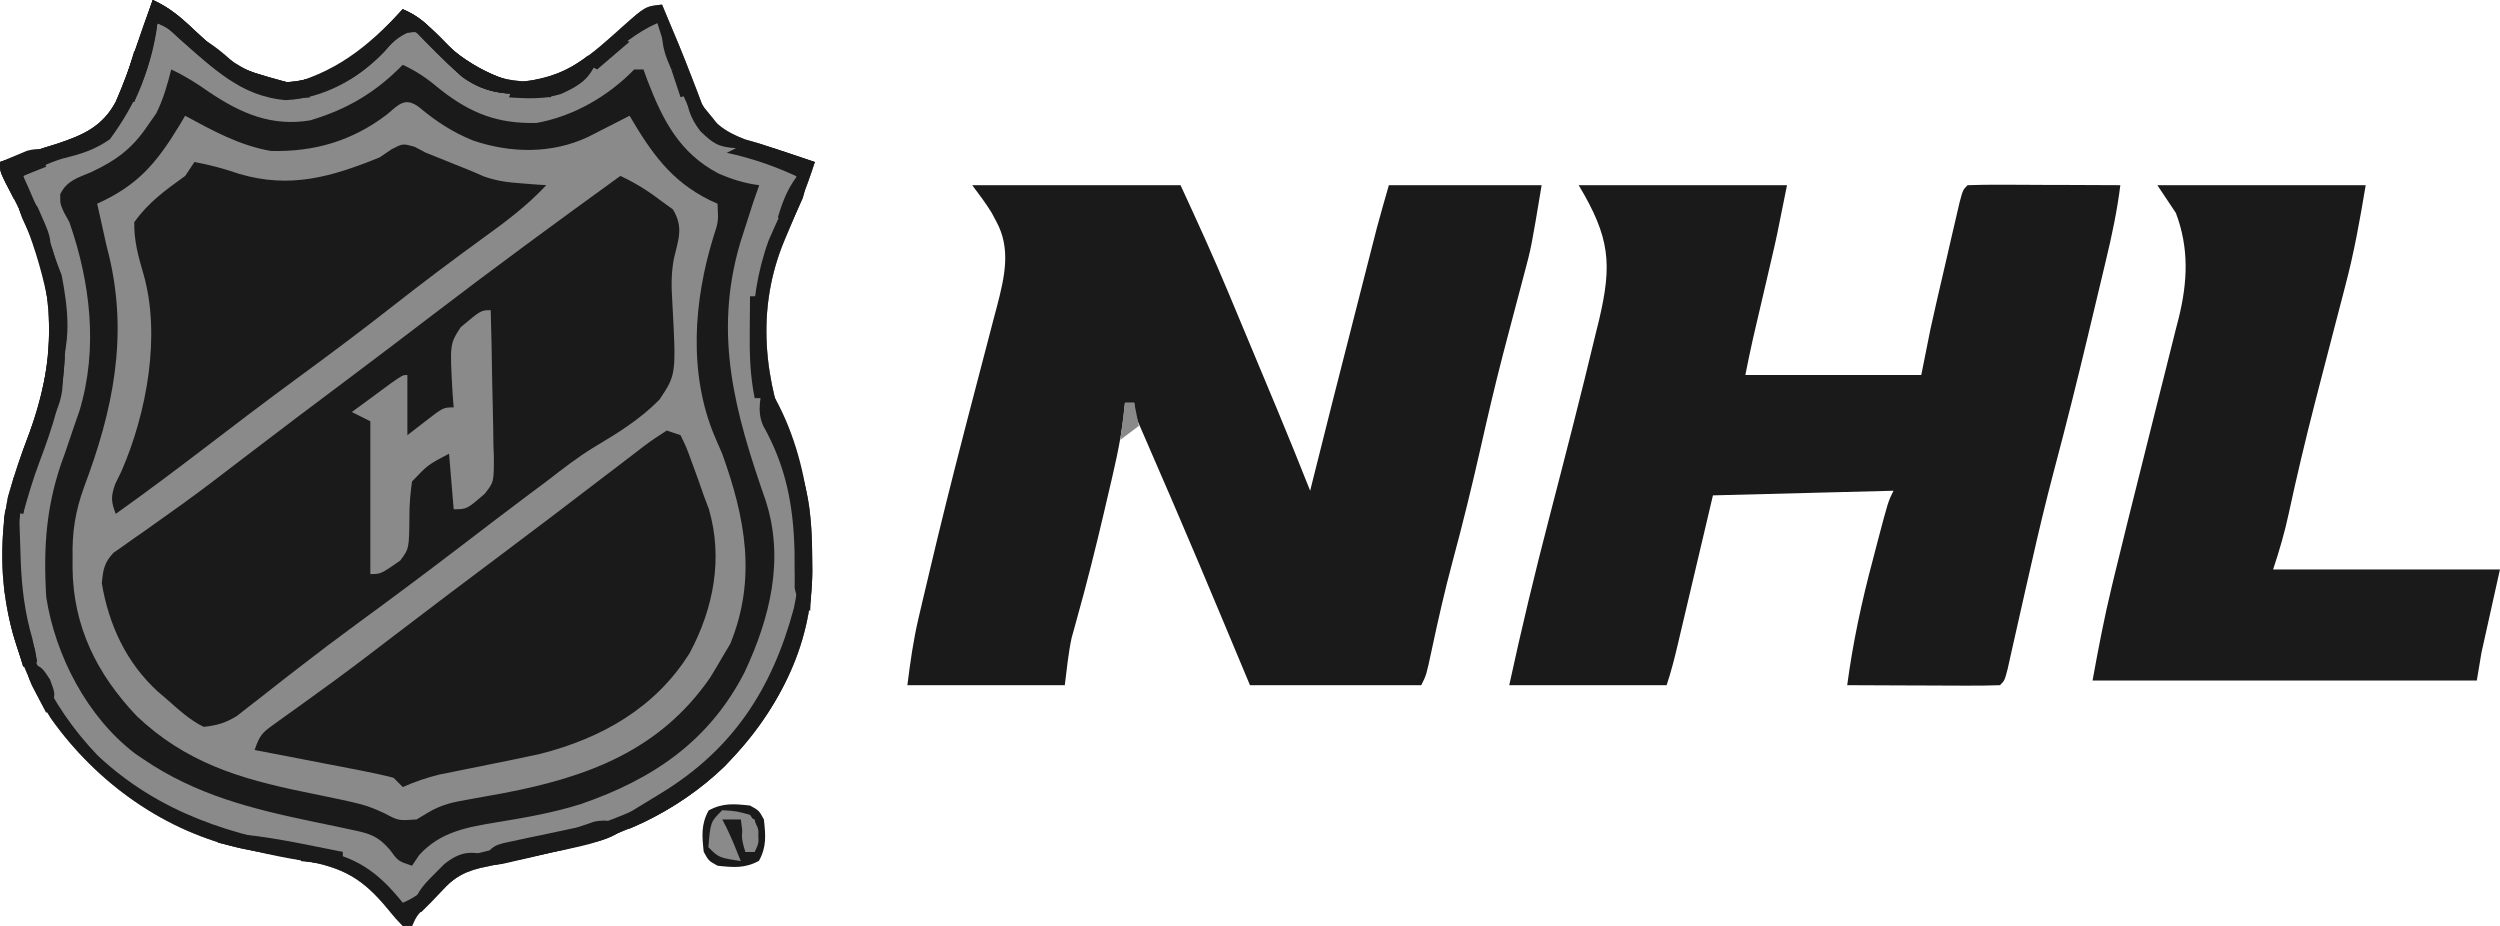 <svg xmlns="http://www.w3.org/2000/svg" fill="none" viewBox="0 0 108 40" height="40" width="108">
<path fill="#8A8A8A" d="M6.6 0C7.298 0.33 7.775 0.718 8.338 1.25C10.107 2.922 10.107 2.922 12.387 3.55C14.585 3.425 15.981 1.943 17.4 0.4C18.062 0.685 18.454 1.032 18.938 1.562C20.005 2.646 21.05 3.438 22.613 3.513C24.441 3.395 25.577 2.338 26.887 1.16C27.882 0.275 27.882 0.275 28.6 0.2C28.746 0.55 28.892 0.9 29.038 1.25C29.129 1.468 29.221 1.685 29.315 1.909C29.5 2.359 29.68 2.811 29.854 3.266C29.935 3.475 30.016 3.684 30.1 3.9C30.208 4.188 30.208 4.188 30.319 4.481C30.765 5.304 31.316 5.691 32.183 6.023C32.386 6.082 32.59 6.14 32.8 6.2C33.6 6.467 34.4 6.733 35.2 7C34.837 8.152 34.369 9.252 33.896 10.362C32.638 13.36 32.994 16.446 34.2 19.4C34.281 19.584 34.361 19.768 34.445 19.957C35.001 21.342 35.078 22.636 35.087 24.113C35.09 24.304 35.092 24.496 35.094 24.693C35.053 28.037 33.575 30.722 31.311 33.099C29.202 35.138 26.59 36.246 23.762 36.837C22.908 37.023 22.054 37.211 21.2 37.4C21.056 37.431 20.911 37.461 20.763 37.492C19.898 37.699 19.428 38.057 18.825 38.7C18.597 38.938 18.597 38.938 18.364 39.181C17.992 39.574 17.992 39.574 17.8 40C17.668 40 17.536 40 17.4 40C17.09 39.678 17.09 39.678 16.738 39.25C15.667 37.951 14.815 37.478 13.188 37.188C12.845 37.12 12.502 37.052 12.159 36.984C11.614 36.879 11.068 36.775 10.523 36.673C7.146 35.949 4.183 33.83 2.202 31.035C0.369 28.137 -0.321 24.849 0.345 21.465C0.608 20.522 0.917 19.611 1.276 18.7C2.376 15.791 2.449 12.689 1.2 9.8C0.892 9.149 0.574 8.508 0.234 7.873C0 7.4 0 7.4 0 7C0.116 6.964 0.232 6.928 0.351 6.891C0.881 6.723 1.409 6.549 1.938 6.375C2.12 6.318 2.302 6.262 2.49 6.203C3.596 5.833 4.429 5.468 5 4.4C5.329 3.655 5.6 2.896 5.863 2.125C5.934 1.921 6.006 1.716 6.08 1.505C6.256 1.004 6.429 0.503 6.6 0Z"></path>
<path fill="#1A1A1A" d="M41.999 8C44.969 8 47.939 8 50.999 8C51.715 9.55 52.421 11.09 53.076 12.665C53.19 12.938 53.19 12.938 53.307 13.218C53.466 13.599 53.625 13.979 53.784 14.361C54.025 14.939 54.266 15.516 54.508 16.094C54.664 16.468 54.82 16.841 54.976 17.215C55.047 17.384 55.117 17.554 55.191 17.729C55.671 18.882 56.138 20.039 56.599 21.2C56.644 21.02 56.689 20.84 56.735 20.655C57.274 18.488 57.824 16.324 58.378 14.161C58.526 13.582 58.673 13.003 58.821 12.424C58.916 12.051 59.012 11.678 59.107 11.305C59.151 11.135 59.194 10.964 59.239 10.788C59.28 10.626 59.322 10.464 59.365 10.298C59.4 10.158 59.436 10.018 59.473 9.873C59.64 9.247 59.821 8.624 59.999 8C62.177 8 64.355 8 66.599 8C66.15 10.696 66.15 10.696 65.852 11.808C65.755 12.176 65.755 12.176 65.656 12.551C65.622 12.678 65.589 12.804 65.554 12.934C65.372 13.613 65.195 14.293 65.017 14.973C64.964 15.179 64.964 15.179 64.909 15.389C64.568 16.704 64.261 18.025 63.962 19.35C63.59 20.994 63.192 22.626 62.752 24.253C62.412 25.52 62.123 26.796 61.85 28.078C61.619 29.161 61.619 29.161 61.399 29.6C58.957 29.6 56.515 29.6 53.999 29.6C53.62 28.692 53.24 27.785 52.849 26.85C52.137 25.149 51.423 23.449 50.692 21.755C50.636 21.626 50.581 21.497 50.523 21.364C50.257 20.746 49.989 20.129 49.721 19.512C49.626 19.292 49.531 19.073 49.433 18.846C49.349 18.653 49.265 18.46 49.178 18.261C48.999 17.8 48.999 17.8 48.999 17.4C48.867 17.4 48.735 17.4 48.599 17.4C48.578 17.613 48.556 17.826 48.534 18.046C48.388 19.203 48.116 20.329 47.849 21.462C47.796 21.691 47.743 21.919 47.688 22.155C47.326 23.702 46.94 25.242 46.511 26.772C46.473 26.912 46.435 27.051 46.395 27.195C46.362 27.313 46.329 27.431 46.295 27.552C46.151 28.227 46.085 28.916 45.999 29.6C43.755 29.6 41.511 29.6 39.199 29.6C39.326 28.584 39.454 27.67 39.684 26.687C39.744 26.433 39.803 26.18 39.864 25.918C39.93 25.641 39.996 25.364 40.062 25.087C40.095 24.945 40.129 24.803 40.163 24.656C40.632 22.668 41.127 20.688 41.639 18.711C41.694 18.5 41.748 18.289 41.804 18.071C42.076 17.02 42.35 15.97 42.627 14.921C42.728 14.532 42.829 14.143 42.931 13.754C42.978 13.577 43.025 13.4 43.074 13.218C43.395 11.975 43.688 10.745 43.037 9.562C42.969 9.436 42.902 9.309 42.833 9.179C42.58 8.769 42.288 8.385 41.999 8Z"></path>
<path fill="#1A1A1A" d="M68.199 8C71.169 8 74.139 8 77.199 8C76.75 10.248 76.75 10.248 76.505 11.298C76.453 11.521 76.401 11.745 76.347 11.976C76.294 12.202 76.241 12.429 76.187 12.663C76.08 13.12 75.974 13.578 75.867 14.035C75.82 14.235 75.774 14.435 75.726 14.641C75.609 15.159 75.503 15.679 75.399 16.2C77.907 16.2 80.415 16.2 82.999 16.2C83.131 15.54 83.263 14.88 83.399 14.2C83.598 13.297 83.807 12.397 84.017 11.497C84.113 11.082 84.208 10.668 84.303 10.253C84.365 9.989 84.426 9.725 84.487 9.462C84.543 9.224 84.598 8.987 84.654 8.742C84.799 8.2 84.799 8.2 84.999 8C85.489 7.982 85.973 7.977 86.463 7.981C86.682 7.981 86.682 7.981 86.906 7.981C87.374 7.983 87.843 7.985 88.312 7.988C88.629 7.989 88.946 7.99 89.263 7.99C90.042 7.993 90.82 7.996 91.599 8C91.461 9.101 91.237 10.163 90.977 11.241C90.936 11.416 90.894 11.592 90.851 11.772C90.762 12.144 90.674 12.515 90.585 12.886C90.452 13.44 90.32 13.994 90.188 14.549C89.731 16.465 89.253 18.375 88.746 20.279C88.394 21.605 88.076 22.937 87.774 24.275C87.678 24.698 87.582 25.12 87.485 25.542C87.334 26.204 87.184 26.866 87.037 27.529C86.984 27.766 86.931 28.002 86.876 28.245C86.803 28.57 86.803 28.57 86.73 28.901C86.599 29.4 86.599 29.4 86.399 29.6C85.91 29.618 85.426 29.623 84.936 29.62C84.717 29.619 84.717 29.619 84.493 29.619C84.024 29.618 83.555 29.615 83.087 29.613C82.77 29.612 82.453 29.611 82.136 29.61C81.357 29.608 80.578 29.604 79.799 29.6C80.046 27.748 80.43 25.966 80.912 24.163C80.975 23.92 81.038 23.678 81.103 23.428C81.569 21.661 81.569 21.661 81.799 21.2C79.225 21.266 76.651 21.332 73.999 21.4C73.416 23.874 73.416 23.874 72.832 26.348C72.759 26.659 72.686 26.969 72.612 27.279C72.575 27.44 72.537 27.601 72.498 27.767C72.351 28.387 72.201 28.995 71.999 29.6C69.755 29.6 67.511 29.6 65.199 29.6C65.726 27.168 66.305 24.758 66.932 22.349C67.618 19.705 68.302 17.058 68.937 14.4C68.985 14.204 69.034 14.008 69.084 13.806C69.646 11.403 69.556 10.262 68.199 8Z"></path>
<path fill="#1A1A1A" d="M26.799 7.6C27.445 7.899 28.008 8.253 28.573 8.687C28.738 8.806 28.902 8.926 29.072 9.049C29.537 9.833 29.308 10.326 29.109 11.188C28.994 11.824 28.999 12.366 29.042 13.01C29.214 16.178 29.214 16.178 28.489 17.263C27.665 18.104 26.69 18.708 25.682 19.306C24.96 19.745 24.303 20.258 23.636 20.775C23.374 20.971 23.111 21.167 22.849 21.362C21.872 22.092 20.904 22.834 19.936 23.575C18.448 24.711 16.95 25.832 15.438 26.936C14.569 27.572 13.712 28.218 12.863 28.878C12.578 29.099 12.578 29.099 12.287 29.324C11.919 29.61 11.552 29.898 11.186 30.187C11.02 30.316 10.853 30.445 10.681 30.578C10.535 30.694 10.388 30.809 10.237 30.928C9.747 31.231 9.37 31.34 8.798 31.4C8.189 31.103 7.706 30.645 7.198 30.2C7.073 30.093 6.948 29.987 6.82 29.878C5.457 28.631 4.705 27.008 4.398 25.2C4.453 24.621 4.498 24.305 4.903 23.88C5.035 23.788 5.166 23.696 5.302 23.602C5.525 23.442 5.525 23.442 5.753 23.279C5.917 23.166 6.08 23.053 6.248 22.937C6.598 22.688 6.947 22.439 7.296 22.189C7.569 21.995 7.569 21.995 7.847 21.797C8.741 21.153 9.613 20.483 10.486 19.812C12.015 18.642 13.552 17.482 15.094 16.329C16.305 15.422 17.509 14.506 18.711 13.587C21.377 11.55 24.081 9.566 26.799 7.6Z"></path>
<path fill="#8A8A8A" d="M6.6 0C7.298 0.33 7.775 0.718 8.338 1.25C10.107 2.922 10.107 2.922 12.387 3.55C14.585 3.425 15.981 1.943 17.4 0.4C18.062 0.685 18.454 1.032 18.938 1.562C20.005 2.646 21.05 3.438 22.613 3.513C24.441 3.395 25.577 2.338 26.887 1.16C27.882 0.275 27.882 0.275 28.6 0.2C28.746 0.55 28.892 0.9 29.038 1.25C29.129 1.468 29.221 1.685 29.315 1.909C29.5 2.359 29.68 2.811 29.854 3.266C29.935 3.475 30.016 3.684 30.1 3.9C30.208 4.188 30.208 4.188 30.319 4.481C30.765 5.304 31.316 5.691 32.183 6.023C32.386 6.082 32.59 6.14 32.8 6.2C33.6 6.467 34.4 6.733 35.2 7C34.837 8.152 34.369 9.252 33.896 10.362C32.638 13.36 32.994 16.446 34.2 19.4C34.281 19.584 34.361 19.768 34.445 19.957C35.001 21.342 35.078 22.636 35.087 24.113C35.09 24.304 35.092 24.496 35.094 24.693C35.053 28.037 33.575 30.722 31.311 33.099C29.202 35.138 26.59 36.246 23.762 36.837C22.908 37.023 22.054 37.211 21.2 37.4C21.056 37.431 20.911 37.461 20.763 37.492C19.898 37.699 19.428 38.057 18.825 38.7C18.597 38.938 18.597 38.938 18.364 39.181C17.992 39.574 17.992 39.574 17.8 40C17.668 40 17.536 40 17.4 40C17.09 39.678 17.09 39.678 16.738 39.25C15.667 37.951 14.815 37.478 13.188 37.188C12.845 37.12 12.502 37.052 12.159 36.984C11.614 36.879 11.068 36.775 10.523 36.673C7.146 35.949 4.183 33.83 2.202 31.035C0.369 28.137 -0.321 24.849 0.345 21.465C0.608 20.522 0.917 19.611 1.276 18.7C2.376 15.791 2.449 12.689 1.2 9.8C0.892 9.149 0.574 8.508 0.234 7.873C0 7.4 0 7.4 0 7C0.116 6.964 0.232 6.928 0.351 6.891C0.881 6.723 1.409 6.549 1.938 6.375C2.12 6.318 2.302 6.262 2.49 6.203C3.596 5.833 4.429 5.468 5 4.4C5.329 3.655 5.6 2.896 5.863 2.125C5.934 1.921 6.006 1.716 6.08 1.505C6.256 1.004 6.429 0.503 6.6 0ZM17.4 2.8C17.268 2.934 17.268 2.934 17.134 3.071C15.851 4.295 14.286 5.216 12.475 5.312C10.876 5.206 9.551 4.454 8.338 3.454C7.983 3.159 7.983 3.159 7.4 3C7.326 3.227 7.252 3.454 7.175 3.688C6.288 6.007 4.805 7.182 2.6 8.2C2.742 8.993 2.958 9.745 3.2 10.512C3.335 10.941 3.468 11.37 3.6 11.8C3.64 11.926 3.68 12.051 3.722 12.181C4.268 15.116 3.439 17.852 2.417 20.574C1.541 23.1 1.78 26.159 2.8 28.6C3.211 29.381 3.675 30.092 4.2 30.8C4.342 30.997 4.342 30.997 4.487 31.198C6.194 33.378 8.73 34.4 11.338 35.013C11.55 35.065 11.762 35.117 11.981 35.17C12.87 35.387 13.757 35.598 14.656 35.768C16.446 36.115 16.446 36.115 17.062 36.837C17.174 37.023 17.285 37.209 17.4 37.4C17.9 37.193 18.16 37.059 18.465 36.603C18.889 36.093 19.157 36.039 19.8 35.9C20.12 35.827 20.12 35.827 20.447 35.753C20.994 35.642 21.541 35.536 22.091 35.434C25.856 34.722 29.041 33.51 31.436 30.354C32.469 28.782 33.206 27.078 33.4 25.2C33.421 25.027 33.442 24.855 33.464 24.677C33.583 22.812 32.945 21.16 32.345 19.424C32.165 18.898 31.998 18.369 31.837 17.837C31.795 17.7 31.753 17.563 31.709 17.421C30.846 14.075 31.733 11.155 32.8 8C32.684 7.966 32.568 7.932 32.449 7.897C30.692 7.352 29.558 6.587 28.6 5C28.298 4.345 28.037 3.681 27.8 3C27.204 3.281 26.678 3.611 26.137 3.987C24.634 4.987 23.412 5.427 21.6 5.2C20.431 4.867 19.502 4.231 18.565 3.473C18.193 3.195 17.821 2.995 17.4 2.8Z"></path>
<path fill="#1A1A1A" d="M93.198 8C96.168 8 99.138 8 102.198 8C101.95 9.491 101.698 10.911 101.313 12.361C101.268 12.537 101.222 12.713 101.175 12.894C101.079 13.264 100.982 13.635 100.885 14.006C100.634 14.964 100.386 15.923 100.139 16.882C100.091 17.068 100.043 17.254 99.994 17.445C99.591 19.013 99.218 20.585 98.877 22.167C98.696 23.008 98.472 23.778 98.198 24.6C101.432 24.6 104.666 24.6 107.998 24.6C107.734 25.788 107.47 26.976 107.198 28.2C107.132 28.596 107.066 28.992 106.998 29.4C101.52 29.4 96.042 29.4 90.398 29.4C90.646 28.039 90.898 26.703 91.223 25.363C91.286 25.102 91.286 25.102 91.35 24.835C91.722 23.294 92.108 21.756 92.494 20.217C92.598 19.801 92.702 19.384 92.806 18.968C92.84 18.832 92.874 18.697 92.909 18.556C92.977 18.286 93.044 18.016 93.112 17.746C93.263 17.141 93.415 16.537 93.568 15.932C93.713 15.359 93.856 14.786 93.998 14.213C94.061 13.972 94.061 13.972 94.124 13.726C94.505 12.171 94.572 10.719 93.998 9.2C93.734 8.804 93.47 8.408 93.198 8Z"></path>
<path fill="#1A1A1A" d="M28.8 18.6C28.998 18.666 29.196 18.732 29.4 18.8C29.663 19.346 29.663 19.346 29.913 20.037C29.995 20.263 30.078 20.488 30.163 20.721C30.241 20.945 30.32 21.169 30.4 21.4C30.474 21.597 30.549 21.794 30.625 21.997C31.243 24.126 30.824 26.28 29.8 28.2C28.331 30.569 25.991 31.895 23.331 32.569C22.601 32.729 21.87 32.879 21.137 33.025C20.642 33.124 20.147 33.225 19.652 33.326C19.436 33.369 19.219 33.412 18.996 33.457C18.434 33.592 17.929 33.77 17.4 34C17.268 33.868 17.136 33.736 17 33.6C16.553 33.483 16.102 33.386 15.648 33.298C15.516 33.272 15.383 33.246 15.247 33.219C14.823 33.136 14.399 33.055 13.975 32.975C13.688 32.919 13.4 32.863 13.113 32.807C12.409 32.669 11.705 32.534 11 32.4C11.224 31.728 11.347 31.638 11.903 31.241C12.052 31.133 12.201 31.025 12.355 30.914C12.518 30.798 12.682 30.682 12.85 30.562C13.2 30.309 13.549 30.056 13.898 29.803C14.08 29.671 14.261 29.539 14.449 29.403C15.338 28.752 16.213 28.082 17.087 27.412C18.615 26.244 20.15 25.085 21.69 23.933C23.13 22.855 24.56 21.766 25.987 20.673C26.31 20.426 26.633 20.18 26.957 19.935C27.244 19.718 27.528 19.5 27.811 19.279C28.129 19.037 28.463 18.816 28.8 18.6Z"></path>
<path fill="#1A1A1A" d="M17.398 2.8C18.031 3.086 18.517 3.442 19.048 3.887C20.346 4.902 21.517 5.353 23.182 5.311C24.784 5.022 26.275 4.156 27.398 3C27.53 3 27.662 3 27.798 3C27.854 3.154 27.91 3.309 27.968 3.469C28.628 5.185 29.349 6.601 31.023 7.487C31.605 7.744 32.164 7.92 32.798 8C32.716 8.235 32.633 8.47 32.548 8.712C32.43 9.074 32.314 9.437 32.198 9.8C32.127 10.025 32.054 10.25 31.98 10.482C30.806 14.456 31.75 17.824 33.075 21.62C33.898 24.155 33.268 26.677 32.173 29.025C30.649 32.011 28.215 33.657 25.107 34.731C23.914 35.108 22.686 35.324 21.452 35.524C20.167 35.736 19.019 35.936 18.111 36.937C18.008 37.09 17.905 37.242 17.798 37.4C17.198 37.2 17.198 37.2 16.843 36.711C16.283 36.067 15.913 35.996 15.085 35.824C14.958 35.796 14.832 35.769 14.701 35.74C14.296 35.652 13.891 35.569 13.486 35.487C10.851 34.937 8.45 34.331 6.198 32.8C6.075 32.717 5.952 32.633 5.826 32.547C3.763 30.968 2.395 28.33 1.998 25.8C1.865 23.572 1.998 21.708 2.798 19.6C2.946 19.171 3.092 18.742 3.236 18.312C3.301 18.127 3.365 17.942 3.432 17.751C4.245 15.059 3.908 12.211 2.998 9.6C2.919 9.457 2.841 9.314 2.759 9.166C2.598 8.8 2.598 8.8 2.602 8.385C2.902 7.796 3.338 7.692 3.936 7.437C5.043 6.917 5.721 6.412 6.398 5.4C6.572 5.152 6.572 5.152 6.748 4.9C7.056 4.285 7.229 3.665 7.398 3C7.993 3.28 8.512 3.608 9.048 3.987C10.418 4.902 11.727 5.475 13.398 5.2C15.005 4.722 16.228 3.994 17.398 2.8ZM16.711 4.95C15.209 6.09 13.583 6.568 11.699 6.521C10.357 6.289 9.186 5.644 7.998 5C7.911 5.147 7.824 5.294 7.734 5.446C6.748 7.061 5.951 8.007 4.198 8.8C4.235 8.963 4.235 8.963 4.272 9.13C4.381 9.62 4.49 10.11 4.598 10.6C4.631 10.73 4.664 10.861 4.698 10.996C5.554 14.518 4.881 17.729 3.627 21.055C3.248 22.101 3.11 23.002 3.136 24.112C3.135 24.253 3.135 24.393 3.134 24.538C3.16 27.069 4.185 29.118 5.908 30.935C8.017 32.933 10.342 33.642 13.136 34.212C15.77 34.753 15.77 34.753 16.615 35.136C17.213 35.455 17.213 35.455 17.998 35.4C18.154 35.306 18.31 35.213 18.47 35.116C19.075 34.754 19.559 34.653 20.252 34.535C20.495 34.491 20.737 34.447 20.986 34.402C21.37 34.333 21.37 34.333 21.761 34.262C25.376 33.571 28.505 32.426 30.686 29.262C30.86 28.977 31.032 28.69 31.198 28.4C31.314 28.206 31.429 28.012 31.548 27.812C32.697 24.998 32.194 22.36 31.198 19.6C31.094 19.354 30.988 19.109 30.88 18.865C29.725 16.134 29.969 12.986 30.823 10.222C31.035 9.579 31.035 9.579 30.998 8.8C30.828 8.723 30.828 8.723 30.654 8.644C28.977 7.813 28.129 6.583 27.198 5C27.034 5.084 26.87 5.168 26.701 5.255C26.486 5.365 26.27 5.474 26.048 5.587C25.835 5.696 25.622 5.805 25.401 5.918C23.833 6.651 22.08 6.623 20.448 6.075C19.559 5.717 18.843 5.249 18.11 4.634C17.495 4.172 17.226 4.517 16.711 4.95Z"></path>
<path fill="#1A1A1A" d="M17.9 6.337C18.065 6.424 18.23 6.51 18.4 6.599C18.565 6.665 18.73 6.731 18.9 6.799C20.4 7.399 20.4 7.399 20.89 7.617C21.459 7.821 21.961 7.881 22.562 7.924C22.758 7.939 22.953 7.954 23.154 7.97C23.301 7.98 23.448 7.989 23.6 7.999C22.77 8.889 21.848 9.578 20.863 10.287C19.557 11.236 18.269 12.202 17 13.199C15.641 14.265 14.261 15.299 12.867 16.319C11.452 17.356 10.057 18.419 8.664 19.485C7.456 20.408 6.239 21.317 5 22.199C4.798 21.673 4.783 21.447 4.978 20.909C5.068 20.724 5.158 20.54 5.25 20.349C6.337 17.854 6.967 14.471 6.187 11.802C5.968 11.054 5.787 10.387 5.8 9.599C6.417 8.735 7.139 8.221 8 7.599C8.132 7.401 8.264 7.203 8.4 6.999C9.07 7.122 9.694 7.292 10.338 7.512C12.538 8.162 14.319 7.644 16.4 6.799C16.574 6.681 16.748 6.563 16.927 6.441C17.4 6.199 17.4 6.199 17.9 6.337Z"></path>
<path fill="#1A1A1A" d="M6.6 0C7.298 0.33 7.775 0.718 8.338 1.25C10.107 2.922 10.107 2.922 12.387 3.55C14.585 3.425 15.981 1.943 17.4 0.4C18.062 0.685 18.454 1.032 18.938 1.562C20.005 2.646 21.05 3.438 22.613 3.513C24.441 3.395 25.577 2.338 26.887 1.16C27.882 0.275 27.882 0.275 28.6 0.2C28.746 0.55 28.892 0.9 29.038 1.25C29.129 1.468 29.221 1.685 29.315 1.909C29.5 2.359 29.68 2.811 29.854 3.266C29.935 3.475 30.016 3.684 30.1 3.9C30.208 4.188 30.208 4.188 30.319 4.481C30.765 5.304 31.316 5.691 32.183 6.023C32.386 6.082 32.59 6.14 32.8 6.2C33.6 6.467 34.4 6.733 35.2 7C34.837 8.152 34.369 9.252 33.896 10.362C32.638 13.36 32.994 16.446 34.2 19.4C34.281 19.584 34.361 19.768 34.445 19.957C35.001 21.342 35.078 22.636 35.087 24.113C35.09 24.304 35.092 24.496 35.094 24.693C35.053 28.037 33.575 30.722 31.311 33.099C29.202 35.138 26.59 36.246 23.762 36.837C22.908 37.023 22.054 37.211 21.2 37.4C21.056 37.431 20.911 37.461 20.763 37.492C19.898 37.699 19.428 38.057 18.825 38.7C18.597 38.938 18.597 38.938 18.364 39.181C17.992 39.574 17.992 39.574 17.8 40C17.668 40 17.536 40 17.4 40C17.09 39.678 17.09 39.678 16.738 39.25C15.667 37.951 14.815 37.478 13.188 37.188C12.845 37.12 12.502 37.052 12.159 36.984C11.614 36.879 11.068 36.775 10.523 36.673C7.146 35.949 4.183 33.83 2.202 31.035C0.369 28.137 -0.321 24.849 0.345 21.465C0.608 20.522 0.917 19.611 1.276 18.7C2.376 15.791 2.449 12.689 1.2 9.8C0.892 9.149 0.574 8.508 0.234 7.873C0 7.4 0 7.4 0 7C0.116 6.964 0.232 6.928 0.351 6.891C0.881 6.723 1.409 6.549 1.938 6.375C2.12 6.318 2.302 6.262 2.49 6.203C3.596 5.833 4.429 5.468 5 4.4C5.329 3.655 5.6 2.896 5.863 2.125C5.934 1.921 6.006 1.716 6.08 1.505C6.256 1.004 6.429 0.503 6.6 0ZM6.8 1C6.771 1.117 6.741 1.233 6.711 1.353C6.242 3.067 5.608 5.034 4.2 6.2C3.734 6.388 3.734 6.388 3.237 6.513C2.378 6.732 1.609 7.041 0.8 7.4C0.88 7.591 0.959 7.782 1.041 7.979C1.373 8.782 1.69 9.589 2 10.4C2.07 10.583 2.141 10.767 2.213 10.956C2.601 12.141 2.654 13.288 2.663 14.525C2.664 14.761 2.664 14.761 2.666 15.002C2.649 16.415 2.459 17.803 1.812 19.075C1.041 20.763 0.747 22.288 0.738 24.137C0.736 24.297 0.735 24.456 0.734 24.62C0.771 27.674 2.137 30.468 4.233 32.651C6.899 35.133 10.037 36.113 13.568 36.664C15.338 36.993 16.276 37.594 17.4 39C18.027 38.729 18.346 38.451 18.766 37.92C19.789 36.87 21.15 36.739 22.538 36.475C26.7 35.65 30.269 34.179 32.75 30.575C34.444 27.705 34.966 24.423 34.307 21.137C34.084 20.322 33.759 19.563 33.4 18.8C32.325 16.118 32.217 13.134 33.2 10.4C33.503 9.698 33.821 9.009 34.159 8.323C34.428 7.836 34.428 7.836 34.4 7.4C33.632 7.057 32.88 6.758 32.075 6.513C30.885 6.113 30.277 5.614 29.688 4.5C29.154 3.369 28.767 2.194 28.4 1C27.489 1.393 26.758 2.04 25.991 2.656C24.889 3.523 23.92 4.131 22.484 4.066C20.662 3.816 19.637 2.95 18.445 1.59C18.046 1.153 18.046 1.153 17.58 1.202C17.145 1.429 16.916 1.664 16.6 2.038C15.478 3.2 13.988 4.052 12.35 4.125C10.536 3.984 9.386 2.904 8.078 1.742C7.523 1.183 7.523 1.183 6.8 1Z"></path>
<path fill="#1A1A1A" d="M14.402 18.6C14.436 19.664 14.462 20.727 14.479 21.792C14.486 22.154 14.495 22.515 14.507 22.877C14.524 23.398 14.532 23.918 14.538 24.439C14.546 24.601 14.553 24.762 14.56 24.928C14.561 25.598 14.558 26.024 14.102 26.538C13.739 26.816 13.429 27.037 13.002 27.2C12.212 26.936 12.092 26.589 11.664 25.887C11.54 25.685 11.415 25.482 11.287 25.274C11.193 25.117 11.098 24.961 11.002 24.8C11.002 24.916 11.002 25.032 11.002 25.151C11 25.68 10.988 26.208 10.977 26.737C10.977 26.92 10.978 27.102 10.978 27.29C10.94 28.616 10.94 28.616 10.537 29.152C10.111 29.519 9.78 29.8 9.202 29.8C9.198 29.609 9.194 29.418 9.19 29.222C9.174 28.514 9.157 27.806 9.138 27.098C9.13 26.792 9.123 26.486 9.117 26.179C9.108 25.739 9.096 25.299 9.084 24.858C9.082 24.721 9.08 24.584 9.077 24.443C9.055 23.723 9.013 23.416 8.602 22.8C9.493 22.107 9.493 22.107 10.402 21.4C11.281 21.839 11.457 22.106 11.952 22.925C12.074 23.125 12.197 23.326 12.323 23.532C12.415 23.687 12.507 23.841 12.602 24C12.6 23.872 12.599 23.744 12.598 23.612C12.596 23.028 12.605 22.445 12.614 21.862C12.612 21.661 12.61 21.459 12.607 21.252C12.641 19.784 12.641 19.784 13.119 19.235C13.996 18.6 13.996 18.6 14.402 18.6Z"></path>
<path fill="#8A8A8A" d="M21.199 13.4C21.229 14.464 21.251 15.528 21.265 16.593C21.271 16.954 21.279 17.316 21.29 17.678C21.304 18.199 21.311 18.719 21.316 19.24C21.323 19.401 21.329 19.562 21.335 19.728C21.336 20.827 21.336 20.827 20.938 21.332C20.167 22 20.167 22 19.599 22C19.533 21.208 19.467 20.416 19.399 19.6C18.487 20.077 18.487 20.077 17.799 20.8C17.724 21.328 17.686 21.786 17.687 22.313C17.674 23.7 17.674 23.7 17.288 24.218C16.45 24.8 16.45 24.8 15.999 24.8C15.999 22.622 15.999 20.444 15.999 18.2C15.735 18.068 15.471 17.936 15.199 17.8C15.561 17.533 15.924 17.267 16.287 17C16.489 16.852 16.691 16.703 16.898 16.55C17.399 16.2 17.399 16.2 17.599 16.2C17.599 17.058 17.599 17.916 17.599 18.8C17.855 18.602 18.111 18.404 18.374 18.2C19.149 17.6 19.149 17.6 19.599 17.6C19.583 17.398 19.567 17.195 19.55 16.986C19.431 14.858 19.431 14.858 19.904 14.134C20.779 13.4 20.779 13.4 21.199 13.4Z"></path>
<path fill="#1A1A1A" d="M6.6 0C7.298 0.33 7.775 0.718 8.338 1.25C10.107 2.922 10.107 2.922 12.387 3.55C14.585 3.425 15.981 1.943 17.4 0.4C18.057 0.682 18.429 1.017 18.9 1.55C20.127 2.811 21.657 3.575 23.4 3.8C23.4 3.866 23.4 3.932 23.4 4C22.079 4.109 21.084 4.113 19.982 3.33C19.4 2.827 18.88 2.272 18.372 1.695C18.026 1.355 18.026 1.355 17.591 1.415C17.138 1.629 16.923 1.856 16.6 2.237C15.478 3.4 13.988 4.252 12.35 4.325C10.404 4.174 9.155 2.905 7.752 1.673C7.252 1.206 7.252 1.206 6.8 1C6.785 1.117 6.77 1.233 6.755 1.353C6.476 3.092 5.792 4.594 4.75 6.013C4.096 6.473 3.492 6.657 2.72 6.845C2.104 7.028 1.567 7.301 1 7.6C1.08 7.777 1.159 7.953 1.241 8.135C2.307 10.549 3.065 12.702 2.8 15.4C2.596 15.882 2.596 15.882 2.4 16.2C2.393 16.011 2.385 15.823 2.377 15.628C2.24 12.94 1.623 10.719 0.505 8.274C0.2 7.6 0.2 7.6 0 7C0.116 6.964 0.232 6.928 0.351 6.891C0.881 6.723 1.409 6.549 1.938 6.375C2.12 6.318 2.302 6.262 2.49 6.203C3.596 5.833 4.429 5.468 5 4.4C5.329 3.655 5.6 2.896 5.863 2.125C5.934 1.921 6.006 1.716 6.08 1.505C6.256 1.004 6.429 0.503 6.6 0Z"></path>
<path fill="#1A1A1A" d="M24.2 11.2C24.2 12.982 24.2 14.764 24.2 16.6C25.113 15.942 25.113 15.942 26.025 15.284C26.978 14.6 26.978 14.6 27.2 14.6C27.318 15.297 27.348 15.905 27.2 16.6C26.678 17.24 26.04 17.654 25.35 18.1C25.175 18.221 25.001 18.343 24.821 18.467C24.101 18.962 23.39 19.423 22.6 19.8C22.596 19.61 22.592 19.421 22.588 19.225C22.572 18.52 22.555 17.815 22.537 17.11C22.529 16.805 22.522 16.5 22.516 16.195C22.506 15.756 22.495 15.317 22.483 14.878C22.48 14.742 22.478 14.607 22.476 14.467C22.453 13.748 22.388 13.213 22 12.6C22.329 12.366 22.658 12.133 22.988 11.9C23.171 11.77 23.354 11.64 23.543 11.506C24 11.2 24 11.2 24.2 11.2Z"></path>
<path fill="#1A1A1A" d="M34.598 22.399C34.664 22.399 34.73 22.399 34.798 22.399C34.816 23.166 34.827 23.933 34.836 24.699C34.841 24.915 34.846 25.13 34.851 25.352C34.863 26.661 34.745 27.609 34.198 28.799C34.132 28.965 34.066 29.131 33.998 29.302C32.66 32.214 30.154 34.565 27.198 35.799C26.723 35.737 26.723 35.737 26.398 35.599C26.617 35.463 26.836 35.327 27.061 35.187C27.279 35.049 27.279 35.049 27.502 34.909C27.846 34.695 28.191 34.485 28.538 34.278C31.657 32.381 33.356 29.77 34.294 26.278C34.572 25.003 34.595 23.7 34.598 22.399Z"></path>
<path fill="#1A1A1A" d="M17.401 0.399C18.058 0.682 18.43 1.016 18.901 1.549C20.127 2.81 21.658 3.574 23.401 3.799C23.401 3.865 23.401 3.931 23.401 3.999C22.08 4.109 21.085 4.112 19.983 3.329C19.401 2.827 18.881 2.272 18.373 1.695C18.027 1.354 18.027 1.354 17.593 1.413C17.135 1.63 16.907 1.867 16.576 2.249C15.645 3.212 14.583 3.916 13.228 4.06C12.748 4.062 12.279 4.045 11.801 3.999C11.801 3.933 11.801 3.867 11.801 3.799C12.008 3.755 12.008 3.755 12.219 3.71C14.456 3.176 15.852 2.062 17.401 0.399Z"></path>
<path fill="#1A1A1A" d="M6.599 0C7.305 0.304 7.781 0.724 8.337 1.25C9.781 2.565 10.835 3.431 12.799 3.6C13.145 3.904 13.145 3.904 13.399 4.2C11.169 4.365 10.073 3.669 8.424 2.263C8.2 2.066 7.975 1.87 7.751 1.673C7.251 1.206 7.251 1.206 6.799 1C6.777 1.128 6.755 1.256 6.733 1.388C6.534 2.471 6.274 3.407 5.799 4.4C5.601 4.334 5.403 4.268 5.199 4.2C5.607 2.776 6.08 1.387 6.599 0Z"></path>
<path fill="#1A1A1A" d="M32.401 34.8C32.788 35.012 32.788 35.012 33.001 35.4C33.074 36.081 33.124 36.575 32.788 37.187C32.177 37.522 31.683 37.472 31.001 37.4C30.613 37.187 30.613 37.187 30.401 36.8C30.328 36.118 30.278 35.623 30.613 35.012C31.225 34.677 31.719 34.726 32.401 34.8Z"></path>
<path fill="#1A1A1A" d="M32.999 16.4C34.96 19.341 35.25 22.981 34.999 26.4C34.608 26.076 34.417 25.901 34.329 25.391C34.33 25.236 34.331 25.081 34.332 24.921C34.33 24.748 34.328 24.575 34.326 24.396C34.325 24.12 34.325 24.12 34.324 23.838C34.277 21.836 33.959 20.152 32.963 18.379C32.674 17.71 32.882 17.105 32.999 16.4Z"></path>
<path fill="#1A1A1A" d="M2.198 13.2C2.264 13.2 2.33 13.2 2.398 13.2C2.464 13.926 2.53 14.652 2.598 15.4C2.664 15.4 2.73 15.4 2.798 15.4C2.746 17.066 2.27 18.447 1.693 19.99C1.421 20.718 1.202 21.45 0.998 22.2C0.8 22.134 0.602 22.068 0.398 22C0.517 20.79 0.883 19.75 1.298 18.613C1.944 16.779 2.218 15.144 2.198 13.2Z"></path>
<path fill="#1A1A1A" d="M0.601 21.399C0.667 21.399 0.733 21.399 0.801 21.399C0.805 21.53 0.809 21.661 0.813 21.796C0.833 22.397 0.854 22.998 0.876 23.599C0.886 23.908 0.886 23.908 0.895 24.224C0.94 25.41 1.07 26.46 1.401 27.599C1.471 27.932 1.539 28.265 1.601 28.599C1.304 28.698 1.304 28.698 1.001 28.799C0.905 28.491 0.809 28.183 0.714 27.874C0.66 27.703 0.607 27.531 0.552 27.354C0.235 26.187 0.165 25.076 0.164 23.874C0.161 23.724 0.159 23.574 0.156 23.42C0.154 22.65 0.165 22.051 0.601 21.399Z"></path>
<path fill="#1A1A1A" d="M0.801 8.399C0.999 8.465 1.197 8.531 1.401 8.599C1.809 9.436 2.094 10.321 2.401 11.2C2.487 11.426 2.574 11.653 2.663 11.887C2.924 13.236 3.16 14.986 2.401 16.2C2.39 15.916 2.39 15.916 2.378 15.628C2.264 13.404 1.958 11.386 0.955 9.367C0.801 8.999 0.801 8.999 0.801 8.399Z"></path>
<path fill="#1A1A1A" d="M26.638 35.587C26.818 35.693 26.818 35.693 27.001 35.8C26.034 36.445 24.912 36.582 23.788 36.837C23.425 36.923 23.425 36.923 23.055 37.011C22.825 37.064 22.594 37.117 22.356 37.171C22.144 37.22 21.932 37.269 21.714 37.319C21.201 37.4 21.201 37.4 20.801 37.2C21.27 36.496 21.389 36.496 22.181 36.33C22.376 36.288 22.57 36.245 22.771 36.202C22.974 36.16 23.178 36.118 23.388 36.075C23.79 35.989 24.192 35.903 24.594 35.817C24.772 35.78 24.951 35.743 25.135 35.705C26.3 35.443 26.3 35.443 26.638 35.587Z"></path>
<path fill="#1A1A1A" d="M17.598 0.6C18.207 0.867 18.566 1.149 18.998 1.65C20.173 2.862 21.733 3.587 23.398 3.8C23.398 3.866 23.398 3.932 23.398 4C22.092 4.108 21.084 4.123 19.995 3.34C19.217 2.672 18.503 1.944 17.798 1.2C17.666 1.068 17.534 0.936 17.398 0.8C17.464 0.734 17.53 0.668 17.598 0.6Z"></path>
<path fill="#1A1A1A" d="M9.798 36C11.482 36.087 13.147 36.478 14.798 36.8C14.798 36.998 14.798 37.196 14.798 37.4C13.533 37.28 12.323 37.076 11.086 36.787C10.922 36.75 10.759 36.713 10.59 36.675C10.193 36.584 9.796 36.492 9.398 36.4C9.53 36.268 9.662 36.136 9.798 36Z"></path>
<path fill="#8A8A8A" d="M31.202 35C31.802 35.038 31.802 35.038 32.402 35.2C32.802 35.8 32.802 35.8 32.727 36.337C32.685 36.49 32.644 36.643 32.602 36.8C32.47 36.8 32.338 36.8 32.202 36.8C31.993 36.173 32.015 36.002 32.202 35.4C31.872 35.4 31.542 35.4 31.202 35.4C31.288 35.567 31.288 35.567 31.377 35.737C31.61 36.217 31.808 36.703 32.002 37.2C31.052 37.05 31.052 37.05 30.602 36.6C30.692 35.509 30.692 35.509 31.202 35Z"></path>
<path fill="#1A1A1A" d="M21.201 37C20.801 37.4 20.801 37.4 20.328 37.573C19.721 37.834 19.41 38.142 18.963 38.625C18.716 38.89 18.464 39.15 18.201 39.4C18.069 39.4 17.937 39.4 17.801 39.4C17.914 38.646 18.228 38.291 18.763 37.762C18.969 37.554 18.969 37.554 19.18 37.341C19.871 36.78 20.366 36.731 21.201 37Z"></path>
<path fill="#1A1A1A" d="M31.798 6C32.581 6.138 33.309 6.356 34.061 6.612C34.275 6.685 34.488 6.757 34.709 6.832C34.951 6.915 34.951 6.915 35.198 7C35.066 7.264 34.934 7.528 34.798 7.8C34.687 7.747 34.576 7.694 34.461 7.639C33.449 7.17 32.488 6.838 31.398 6.6C31.53 6.534 31.662 6.468 31.798 6.4C31.798 6.268 31.798 6.136 31.798 6Z"></path>
<path fill="#1A1A1A" d="M25.4 2.4C25.532 2.466 25.664 2.532 25.8 2.6C25.452 3.433 25.057 3.677 24.262 4.05C23.508 4.295 22.782 4.266 22 4.2C22.066 4.002 22.132 3.804 22.2 3.6C22.396 3.571 22.396 3.571 22.595 3.541C23.727 3.347 24.497 3.113 25.4 2.4Z"></path>
<path fill="#1A1A1A" d="M32.401 12.8C32.533 12.8 32.665 12.8 32.801 12.8C32.867 14.252 32.933 15.704 33.001 17.2C32.869 17.2 32.737 17.2 32.601 17.2C32.407 16.228 32.377 15.31 32.389 14.325C32.39 14.178 32.391 14.03 32.392 13.879C32.394 13.519 32.398 13.159 32.401 12.8Z"></path>
<path fill="#1A1A1A" d="M2.4 6.6C2.202 6.666 2.004 6.732 1.8 6.8C1.866 6.932 1.932 7.064 2 7.2C1.67 7.332 1.34 7.464 1 7.6C1.066 7.864 1.132 8.128 1.2 8.4C1.002 8.466 0.804 8.532 0.6 8.6C0 7.45 0 7.45 0 7C0.249 6.893 0.499 6.79 0.75 6.688C0.889 6.63 1.028 6.572 1.172 6.512C1.66 6.384 1.928 6.44 2.4 6.6Z"></path>
<path fill="#1A1A1A" d="M0.599 21.399C0.665 21.399 0.731 21.399 0.799 21.399C0.733 22.851 0.667 24.303 0.599 25.799C0.467 25.733 0.335 25.667 0.199 25.599C0.188 25.049 0.18 24.5 0.174 23.949C0.17 23.794 0.167 23.639 0.163 23.478C0.151 22.055 0.151 22.055 0.599 21.399Z"></path>
<path fill="#1A1A1A" d="M2.201 13.2C2.267 13.2 2.333 13.2 2.401 13.2C2.467 13.926 2.533 14.652 2.601 15.4C2.667 15.4 2.733 15.4 2.801 15.4C2.778 15.717 2.753 16.034 2.726 16.35C2.713 16.526 2.699 16.703 2.684 16.884C2.602 17.398 2.459 17.752 2.201 18.2C1.862 17.481 1.791 17.153 2.001 16.4C2.046 15.85 2.084 15.302 2.114 14.75C2.123 14.601 2.131 14.452 2.14 14.299C2.161 13.932 2.181 13.566 2.201 13.2Z"></path>
<path fill="#1A1A1A" d="M29.602 3.8C30.041 4.223 30.437 4.645 30.814 5.125C31.192 5.636 31.192 5.636 31.802 6C31.802 6.132 31.802 6.264 31.802 6.4C31.041 6.356 30.808 6.206 30.252 5.662C29.794 5.07 29.655 4.553 29.602 3.8Z"></path>
<path fill="#1A1A1A" d="M0.801 8.399C1.401 8.599 1.401 8.599 1.641 8.978C2.212 10.263 2.212 10.263 2.151 11.012C2.101 11.14 2.052 11.268 2.001 11.399C1.667 10.899 1.421 10.444 1.176 9.899C1.105 9.745 1.034 9.59 0.962 9.431C0.801 8.999 0.801 8.999 0.801 8.399Z"></path>
<path fill="#1A1A1A" d="M15.251 2.875C15.366 2.916 15.482 2.957 15.601 3C14.607 3.685 13.972 4.028 12.763 4.012C12.493 4.01 12.493 4.01 12.217 4.007C12.08 4.004 11.942 4.002 11.801 4C11.801 3.934 11.801 3.868 11.801 3.8C12.025 3.742 12.025 3.742 12.254 3.683C12.451 3.63 12.648 3.578 12.851 3.525C13.046 3.474 13.241 3.423 13.441 3.37C13.993 3.22 13.993 3.22 14.444 2.975C14.801 2.8 14.801 2.8 15.251 2.875Z"></path>
<path fill="#1A1A1A" d="M10.199 3C10.331 3.062 10.463 3.124 10.599 3.187C11.116 3.371 11.488 3.44 12.024 3.487C12.815 3.602 12.917 3.638 13.399 4.2C12.173 4.265 11.274 4.279 10.199 3.6C10.199 3.402 10.199 3.204 10.199 3Z"></path>
<path fill="#1A1A1A" d="M26.999 35.8C26.428 36.181 26.115 36.292 25.462 36.425C25.3 36.458 25.138 36.492 24.972 36.526C24.849 36.551 24.726 36.575 24.599 36.6C24.599 36.468 24.599 36.336 24.599 36.2C24.467 36.134 24.335 36.068 24.199 36C24.515 35.888 24.832 35.78 25.149 35.675C25.414 35.584 25.414 35.584 25.684 35.492C26.281 35.385 26.499 35.475 26.999 35.8Z"></path>
<path fill="#1A1A1A" d="M8.2 1.4C8.994 1.736 9.574 2.217 10.2 2.8C10.2 2.998 10.2 3.196 10.2 3.4C9.602 3.128 9.142 2.811 8.65 2.375C8.527 2.268 8.405 2.16 8.278 2.049C8.186 1.967 8.095 1.885 8 1.8C8.066 1.668 8.132 1.536 8.2 1.4Z"></path>
<path fill="#1A1A1A" d="M17.598 0.6C18.241 0.881 18.663 1.22 19.148 1.725C19.332 1.914 19.332 1.914 19.52 2.107C19.658 2.252 19.658 2.252 19.798 2.4C19.666 2.532 19.534 2.664 19.398 2.8C18.732 2.133 18.065 1.466 17.398 0.8C17.464 0.734 17.53 0.668 17.598 0.6Z"></path>
<path fill="#1A1A1A" d="M1.199 28.6C1.799 28.8 1.799 28.8 2.162 29.362C2.399 30 2.399 30 2.214 30.439C2.143 30.558 2.072 30.677 1.999 30.8C1.864 30.546 1.731 30.292 1.599 30.037C1.525 29.896 1.451 29.754 1.374 29.608C1.199 29.2 1.199 29.2 1.199 28.6Z"></path>
<path fill="#1A1A1A" d="M5.799 2.2C5.997 2.332 6.195 2.464 6.399 2.6C6.201 3.194 6.003 3.788 5.799 4.4C5.601 4.334 5.403 4.268 5.199 4.2C5.397 3.54 5.595 2.88 5.799 2.2Z"></path>
<path fill="#1A1A1A" d="M34.602 7.399C34.792 7.833 34.83 8.112 34.681 8.564C34.53 8.913 34.366 9.257 34.202 9.599C34.004 9.533 33.806 9.467 33.602 9.399C33.833 8.617 34.073 8.024 34.602 7.399Z"></path>
<path fill="#1A1A1A" d="M26.398 1.6C26.662 1.666 26.926 1.732 27.198 1.8C26.505 2.394 26.505 2.394 25.798 3C25.666 2.934 25.534 2.868 25.398 2.8C25.728 2.404 26.058 2.008 26.398 1.6Z"></path>
<path fill="#1A1A1A" d="M1.002 27.2C1.473 27.672 1.5 27.956 1.602 28.6C1.404 28.666 1.206 28.732 1.002 28.8C0.87 28.338 0.738 27.876 0.602 27.4C0.734 27.334 0.866 27.268 1.002 27.2Z"></path>
<path fill="#1A1A1A" d="M22.2 3.6C22.794 3.6 23.388 3.6 24 3.6C23.934 3.798 23.868 3.996 23.8 4.2C23.206 4.2 22.612 4.2 22 4.2C22.066 4.002 22.132 3.804 22.2 3.6Z"></path>
<path fill="#8A8A8A" d="M32 35.2C32.198 35.266 32.396 35.332 32.6 35.4C32.825 36.35 32.825 36.35 32.6 36.8C32.468 36.8 32.336 36.8 32.2 36.8C32 35.425 32 35.425 32 35.2Z"></path>
<path fill="#1A1A1A" d="M29.4 2.6C29.749 3.123 29.877 3.407 30 4C29.802 4.066 29.604 4.132 29.4 4.2C29.268 3.804 29.136 3.408 29 3C29.132 3 29.264 3 29.4 3C29.4 2.868 29.4 2.736 29.4 2.6Z"></path>
<path fill="#1A1A1A" d="M28.602 1.4C28.734 1.4 28.866 1.4 29.002 1.4C29.432 2.046 29.442 2.257 29.402 3C29.27 3 29.138 3 29.002 3C28.75 2.419 28.602 2.041 28.602 1.4Z"></path>
<path fill="#8A8A8A" d="M48.598 17.4C48.73 17.4 48.862 17.4 48.998 17.4C49.064 17.73 49.13 18.06 49.198 18.4C48.934 18.598 48.67 18.796 48.398 19C48.464 18.472 48.53 17.944 48.598 17.4Z"></path>
<path fill="#1A1A1A" d="M14.8 36.8C14.8 36.998 14.8 37.196 14.8 37.4C14.206 37.334 13.612 37.268 13 37.2C13 37.134 13 37.068 13 37C13.631 36.86 14.146 36.8 14.8 36.8Z"></path>
<path fill="#1A1A1A" d="M0.598 20.599C0.895 20.797 0.895 20.797 1.198 21C1.132 21.395 1.066 21.791 0.998 22.2C0.8 22.134 0.602 22.067 0.398 22C0.464 21.538 0.53 21.076 0.598 20.599Z"></path>
</svg>

